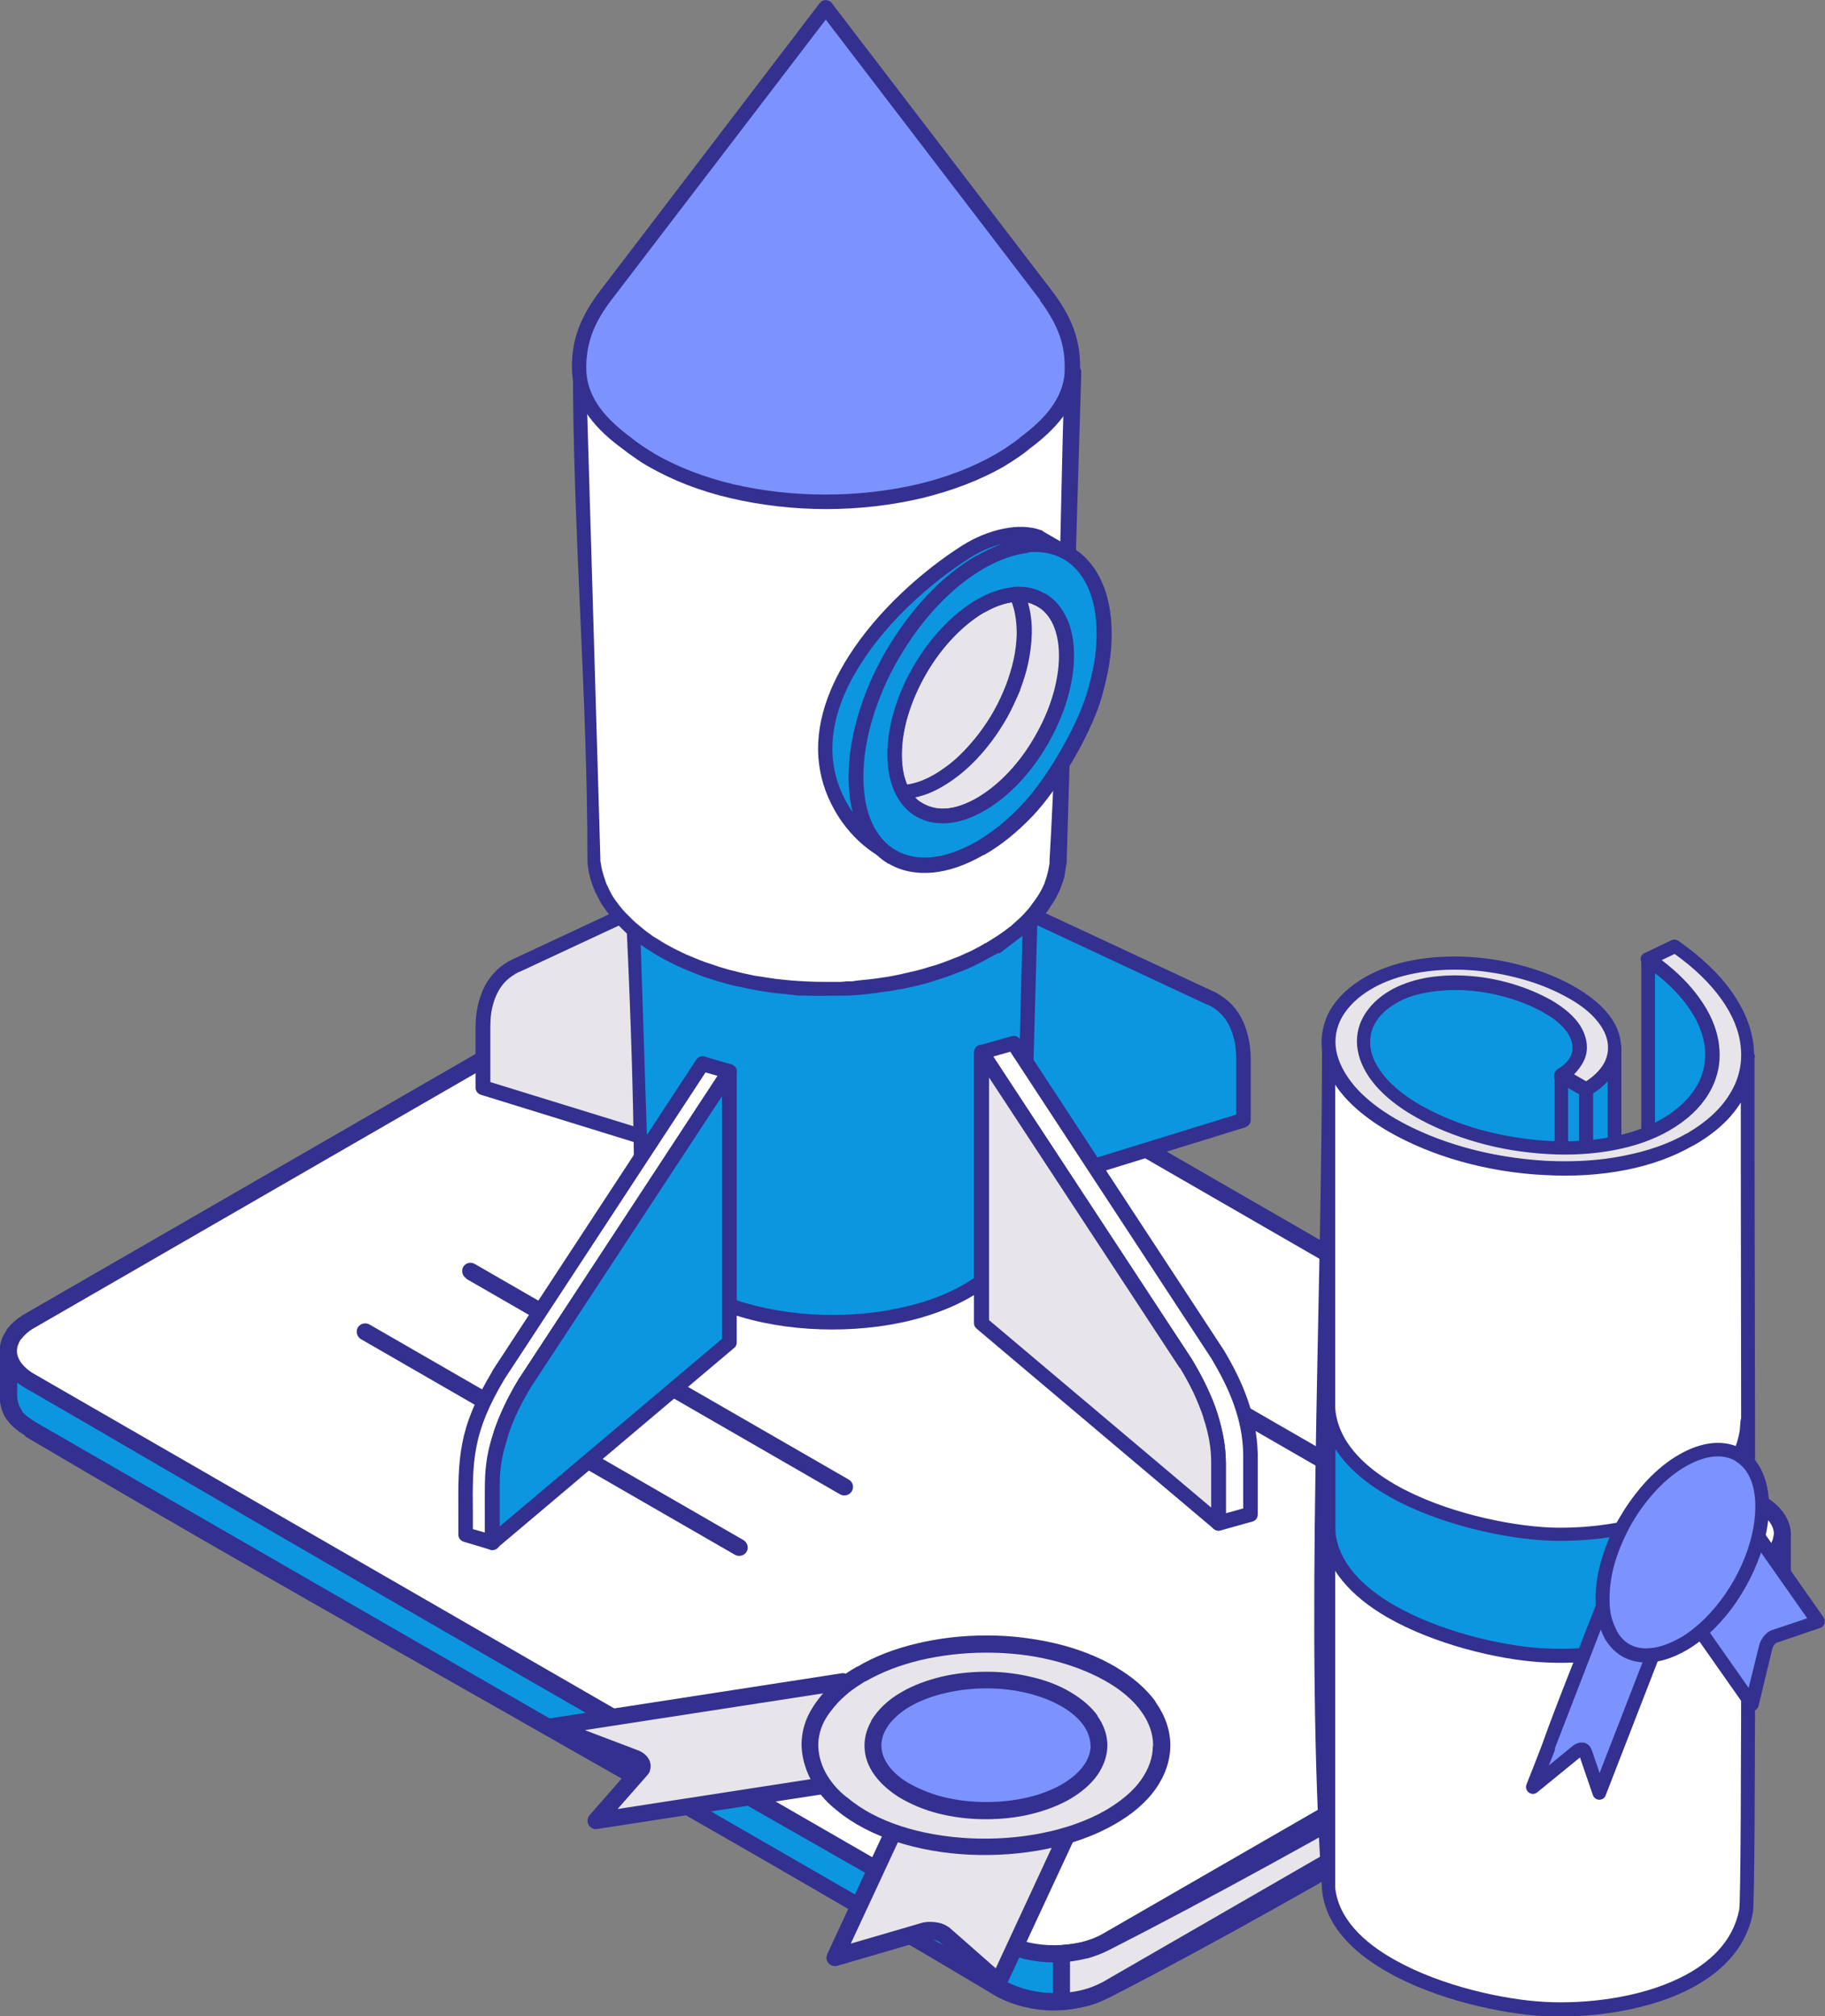 <svg xmlns="http://www.w3.org/2000/svg" width="134" height="148" viewBox="0 0 134 148" fill="none"><rect x="0" y="0" width="134" height="148" fill="#808080" stroke="none"/><g clip-path="url(#clip0_697_5948)"><path fill-rule="evenodd" clip-rule="evenodd" d="M2.212 104.891C1.304 104.319 0.711 103.787 0.612 102.663V99.152C0.711 100.257 1.304 100.809 2.212 101.381L73.567 142.517C75.937 143.74 78.919 143.759 81.269 142.517L129.28 114.83C130.169 114.258 130.781 113.726 130.86 112.602V116.112C130.761 117.216 130.169 117.768 129.28 118.34L81.269 146.027C78.899 147.27 75.937 147.27 73.567 146.027L2.212 104.891Z" fill="#0C96E0"></path><path fill-rule="evenodd" clip-rule="evenodd" d="M1.876 105.404C1.363 105.088 0.948 104.773 0.612 104.358C0.257 103.925 0.039 103.392 -0.02 102.702V99.152C-0.02 98.817 0.257 98.541 0.592 98.541C0.908 98.541 1.185 98.797 1.205 99.113C1.244 99.527 1.363 99.843 1.56 100.099C1.777 100.375 2.113 100.612 2.508 100.868L73.823 141.985C74.91 142.556 76.154 142.833 77.378 142.833C78.603 142.833 79.847 142.556 80.913 141.985L128.924 114.297C129.3 114.061 129.616 113.804 129.833 113.548H129.853C130.03 113.272 130.149 112.976 130.188 112.582C130.208 112.247 130.524 111.99 130.86 112.01C131.176 112.03 131.433 112.306 131.433 112.621V116.21C131.373 116.881 131.156 117.394 130.801 117.827C130.485 118.241 130.05 118.557 129.556 118.873C114.646 127.806 96.733 138.77 81.466 146.599C80.203 147.25 78.781 147.585 77.359 147.585C75.937 147.585 74.495 147.25 73.211 146.579C49.69 132.519 25.418 119.366 1.817 105.423L1.876 105.404ZM1.6 103.589C1.817 103.865 2.153 104.102 2.548 104.358L73.863 145.455C74.949 146.027 76.193 146.303 77.438 146.303C78.682 146.303 79.886 146.027 80.973 145.455L128.984 117.768C129.359 117.512 129.695 117.275 129.912 117.019C130.109 116.782 130.228 116.486 130.267 116.072V114.889C130.09 115.027 129.892 115.165 129.675 115.303C116.62 123.783 95.469 135.95 81.585 143.03C80.301 143.7 78.879 144.035 77.438 144.035C75.996 144.035 74.574 143.7 73.29 143.03C49.472 129.521 25.516 115.717 1.896 101.874C1.659 101.736 1.461 101.578 1.264 101.42V102.564C1.303 102.978 1.422 103.294 1.619 103.55L1.6 103.589Z" fill="#34308F"></path><path fill-rule="evenodd" clip-rule="evenodd" d="M73.725 142.597C74.772 143.149 76.095 143.425 77.418 143.425C78.82 143.425 80.203 143.109 81.269 142.498L129.28 114.811C130.346 114.2 130.88 113.391 130.88 112.583C130.88 111.774 130.346 110.965 129.3 110.354L57.945 69.218C56.879 68.606 55.476 68.291 54.094 68.291C52.711 68.291 51.309 68.587 50.243 69.218L2.212 96.925C1.146 97.536 0.612 98.345 0.612 99.153C0.612 99.962 1.146 100.77 2.212 101.381L73.725 142.597Z" fill="white"></path><path fill-rule="evenodd" clip-rule="evenodd" d="M74.021 142.044C74.475 142.281 75.008 142.478 75.561 142.596C76.154 142.734 76.786 142.794 77.418 142.794C78.089 142.794 78.741 142.715 79.353 142.577C79.926 142.439 80.479 142.241 80.953 141.965L129.003 114.278C129.418 114.022 129.754 113.746 129.951 113.45C130.149 113.174 130.248 112.878 130.248 112.602C130.248 112.326 130.149 112.03 129.951 111.754C129.734 111.458 129.418 111.162 128.964 110.906L57.589 69.75C57.135 69.494 56.602 69.296 56.029 69.158C55.417 69.02 54.785 68.941 54.133 68.941H54.074C53.422 68.941 52.751 69.02 52.139 69.158H52.079C51.507 69.316 50.993 69.513 50.539 69.77L2.488 97.496C2.074 97.733 1.758 98.029 1.54 98.325H1.521C1.343 98.62 1.244 98.896 1.244 99.172C1.244 99.448 1.343 99.744 1.54 100.02C1.758 100.316 2.074 100.612 2.528 100.868L74.021 142.084V142.044ZM75.285 143.819C74.613 143.661 73.981 143.444 73.428 143.148L1.896 101.914C1.284 101.559 0.829 101.164 0.513 100.73C0.158 100.237 -0.02 99.705 -0.02 99.153C-0.02 98.601 0.158 98.108 0.494 97.634V97.595C0.829 97.161 1.264 96.767 1.856 96.431L49.907 68.725C50.46 68.409 51.111 68.153 51.783 67.995H51.842C52.553 67.817 53.324 67.719 54.074 67.719C54.824 67.719 55.595 67.798 56.306 67.975C56.997 68.133 57.629 68.389 58.202 68.705L129.596 109.861C130.188 110.196 130.643 110.61 130.959 111.064C131.314 111.557 131.492 112.089 131.492 112.622C131.492 113.154 131.314 113.687 130.959 114.18C130.643 114.613 130.208 115.008 129.616 115.343L81.565 143.05C80.993 143.385 80.321 143.622 79.63 143.799C78.919 143.977 78.148 144.056 77.398 144.056C76.667 144.056 75.956 143.977 75.265 143.819H75.285Z" fill="#34308F"></path><path fill-rule="evenodd" clip-rule="evenodd" d="M66.417 132.677L61.322 143.642L67.76 141.768C68.333 141.591 69.044 141.709 69.36 142.024L73.29 145.495L74.554 142.794C74.554 142.794 74.574 142.715 74.594 142.695L78.958 133.328C74.989 134.353 70.209 134.176 66.398 132.697L66.417 132.677ZM40.546 126.761C47.656 125.657 54.785 124.572 61.895 123.468C59.92 125.795 60.69 128.772 62.981 130.705L43.745 133.683L47.004 129.975C47.3 129.64 47.083 129.246 46.55 129.049L40.546 126.781V126.761Z" fill="#E7E5EA"></path><path fill-rule="evenodd" clip-rule="evenodd" d="M66.753 133.466L62.468 142.675L67.602 141.177C67.978 141.058 68.392 141.058 68.768 141.117C69.182 141.177 69.558 141.354 69.814 141.591L73.112 144.49L77.892 134.196C76.174 134.531 74.337 134.649 72.52 134.551C70.525 134.452 68.55 134.097 66.753 133.466ZM60.769 143.385L65.864 132.421C66.003 132.125 66.338 131.967 66.654 132.105C68.471 132.815 70.506 133.21 72.579 133.328C74.712 133.427 76.865 133.229 78.8 132.736C78.939 132.697 79.097 132.697 79.235 132.776C79.551 132.914 79.689 133.288 79.531 133.604L73.863 145.791C73.863 145.791 73.804 145.89 73.764 145.949C73.547 146.205 73.152 146.225 72.895 146.008L68.945 142.537C68.945 142.537 68.728 142.419 68.55 142.379C68.353 142.34 68.136 142.36 67.938 142.419L61.52 144.292C61.381 144.351 61.204 144.332 61.046 144.273C60.73 144.135 60.591 143.76 60.749 143.444L60.769 143.385ZM42.975 127.017L46.767 128.457C47.004 128.536 47.201 128.654 47.359 128.792C47.537 128.95 47.655 129.127 47.715 129.305C47.794 129.522 47.794 129.759 47.715 129.995V130.035C47.655 130.153 47.577 130.271 47.478 130.37L45.345 132.795L61.678 130.271C60.927 129.384 60.414 128.378 60.236 127.333C60.058 126.308 60.157 125.262 60.631 124.276L42.975 126.998V127.017ZM46.332 129.601L40.328 127.333C40.131 127.254 39.973 127.077 39.933 126.84C39.874 126.505 40.111 126.189 40.447 126.13L61.757 122.837C61.934 122.797 62.132 122.837 62.29 122.975C62.547 123.192 62.586 123.586 62.369 123.842C61.52 124.868 61.263 126.012 61.46 127.096C61.658 128.22 62.349 129.305 63.376 130.192L63.416 130.232C63.514 130.33 63.593 130.449 63.613 130.587C63.672 130.922 63.435 131.238 63.099 131.297L43.883 134.255C43.706 134.294 43.508 134.255 43.35 134.117C43.093 133.9 43.074 133.505 43.291 133.249L46.451 129.64L46.332 129.601Z" fill="#34308F"></path><path fill-rule="evenodd" clip-rule="evenodd" d="M85.298 128.121C85.298 126.228 84.034 124.315 81.506 122.856C78.998 121.416 75.739 120.687 72.481 120.667H72.382C69.084 120.667 65.766 121.397 63.258 122.856C62.783 123.132 62.349 123.428 61.974 123.724C61.678 123.96 61.381 124.217 61.124 124.473C60.098 125.577 59.505 126.642 59.466 128.003C59.466 129.541 60.236 131.158 61.816 132.401C66.358 136.226 75.937 136.601 81.506 133.387C84.014 131.927 85.278 130.034 85.278 128.121H85.298Z" fill="#E7E5EA"></path><path fill-rule="evenodd" clip-rule="evenodd" d="M84.666 128.121C84.666 127.273 84.37 126.425 83.797 125.636C83.224 124.828 82.335 124.059 81.19 123.408C80.005 122.738 78.662 122.225 77.22 121.87C75.7 121.495 74.1 121.318 72.48 121.318H72.362C70.723 121.318 69.084 121.515 67.563 121.87C66.101 122.225 64.739 122.738 63.554 123.428H63.514C63.297 123.566 63.099 123.704 62.902 123.822C62.704 123.96 62.527 124.098 62.329 124.236L62.29 124.276C62.171 124.374 62.053 124.473 61.934 124.591C61.796 124.71 61.677 124.828 61.579 124.927C61.105 125.439 60.73 125.932 60.473 126.445C60.236 126.938 60.097 127.47 60.078 128.042C60.078 128.733 60.255 129.442 60.611 130.113C60.967 130.764 61.48 131.395 62.191 131.947H62.211C64.344 133.781 67.701 134.767 71.197 134.944C74.771 135.122 78.484 134.432 81.17 132.894C82.316 132.223 83.204 131.474 83.777 130.665C84.35 129.857 84.646 129.009 84.646 128.18L84.666 128.121ZM84.824 124.907C85.555 125.932 85.93 127.017 85.93 128.121C85.93 129.226 85.555 130.33 84.844 131.336C84.172 132.282 83.165 133.17 81.842 133.919C78.939 135.595 74.969 136.325 71.177 136.147C67.424 135.97 63.81 134.866 61.441 132.894C60.611 132.243 59.979 131.474 59.544 130.665C59.09 129.797 58.853 128.89 58.853 128.003C58.873 127.214 59.051 126.524 59.367 125.873C59.683 125.242 60.117 124.65 60.67 124.039C60.809 123.881 60.947 123.743 61.105 123.625C61.243 123.507 61.381 123.388 61.559 123.25H61.598C61.796 123.073 62.013 122.915 62.25 122.757C62.467 122.619 62.685 122.481 62.922 122.343H62.961C64.245 121.574 65.726 121.022 67.306 120.647C68.945 120.253 70.663 120.056 72.401 120.056H72.52C74.238 120.056 75.936 120.273 77.536 120.647C79.097 121.022 80.558 121.574 81.842 122.323C83.165 123.093 84.152 123.96 84.844 124.907H84.824Z" fill="#34308F"></path><path fill-rule="evenodd" clip-rule="evenodd" d="M34.246 93.848C33.949 93.67 33.851 93.296 34.009 93C34.186 92.704 34.562 92.605 34.858 92.783L62.329 108.618C62.626 108.796 62.724 109.17 62.547 109.466C62.369 109.762 61.994 109.86 61.697 109.703L34.226 93.867L34.246 93.848Z" fill="#34308F"></path><path fill-rule="evenodd" clip-rule="evenodd" d="M26.504 98.305C26.207 98.127 26.109 97.753 26.267 97.457C26.444 97.161 26.82 97.062 27.116 97.22L54.587 113.055C54.884 113.233 54.982 113.608 54.824 113.903C54.647 114.199 54.271 114.298 53.975 114.14L26.504 98.305Z" fill="#34308F"></path><path fill-rule="evenodd" clip-rule="evenodd" d="M80.696 128.122C80.696 126.899 79.886 125.677 78.267 124.73C76.667 123.803 74.554 123.33 72.461 123.33H72.401C70.269 123.33 68.155 123.803 66.536 124.73C65.667 125.243 64.916 125.913 64.522 126.584C63.554 128.26 64.245 130.074 66.259 131.336C67.859 132.303 69.933 132.894 72.401 132.894C74.633 132.894 76.727 132.382 78.267 131.494C79.886 130.567 80.696 129.325 80.696 128.102V128.122Z" fill="#7C92FD"></path><path fill-rule="evenodd" clip-rule="evenodd" d="M80.064 128.122C80.064 127.629 79.886 127.116 79.551 126.643C79.195 126.15 78.662 125.677 77.951 125.263C77.22 124.849 76.371 124.513 75.463 124.296C74.514 124.06 73.488 123.941 72.48 123.941H72.401C71.355 123.941 70.328 124.06 69.36 124.296C68.432 124.513 67.582 124.829 66.832 125.263C66.417 125.499 66.042 125.775 65.746 126.071C65.45 126.347 65.232 126.623 65.074 126.899L65.035 126.959C64.679 127.609 64.62 128.28 64.857 128.911C65.114 129.601 65.706 130.272 66.595 130.824C67.365 131.277 68.254 131.652 69.241 131.908C70.189 132.145 71.256 132.283 72.401 132.283H72.441C73.488 132.283 74.514 132.165 75.443 131.948C76.391 131.731 77.24 131.396 77.971 130.982C78.682 130.567 79.215 130.094 79.57 129.601C79.906 129.128 80.084 128.615 80.084 128.122H80.064ZM80.558 125.933C81.052 126.623 81.308 127.373 81.308 128.122C81.308 128.871 81.052 129.621 80.558 130.331C80.104 130.962 79.432 131.553 78.563 132.066C77.734 132.539 76.766 132.914 75.7 133.17C74.653 133.427 73.527 133.545 72.382 133.545H72.342C71.098 133.545 69.952 133.387 68.925 133.131C67.82 132.855 66.812 132.421 65.943 131.889C64.817 131.159 64.047 130.291 63.692 129.345C63.336 128.359 63.415 127.333 63.968 126.347V126.308C64.205 125.913 64.521 125.519 64.897 125.164C65.272 124.809 65.726 124.474 66.22 124.198C67.069 123.705 68.037 123.35 69.083 123.093C70.15 122.837 71.295 122.719 72.421 122.719H72.5C73.606 122.719 74.732 122.857 75.778 123.113C76.805 123.35 77.773 123.724 78.603 124.217C79.472 124.73 80.143 125.322 80.597 125.953L80.558 125.933Z" fill="#34308F"></path><path fill-rule="evenodd" clip-rule="evenodd" d="M53.501 82.745C53.205 82.568 53.106 82.193 53.264 81.897C53.442 81.601 53.817 81.503 54.113 81.661L107.141 112.227C107.437 112.404 107.536 112.779 107.378 113.075C107.2 113.371 106.825 113.469 106.528 113.311L53.501 82.745Z" fill="#34308F"></path><path fill-rule="evenodd" clip-rule="evenodd" d="M77.951 143.424C79.254 143.326 80.123 143.128 81.289 142.517L129.299 114.83C130.188 114.258 130.8 113.726 130.879 112.602V116.112C130.781 117.216 130.188 117.768 129.299 118.34L81.289 146.027C80.123 146.639 79.254 146.816 77.951 146.934V143.424Z" fill="#E7E5EA"></path><path fill-rule="evenodd" clip-rule="evenodd" d="M77.892 142.793C78.504 142.734 79.017 142.675 79.511 142.556C79.985 142.438 80.439 142.261 80.973 141.985L128.984 114.297C129.359 114.061 129.675 113.804 129.892 113.548H129.912C130.09 113.272 130.208 112.976 130.248 112.582C130.267 112.246 130.583 111.99 130.919 112.01C131.235 112.03 131.492 112.306 131.492 112.621V116.21C131.433 116.881 131.215 117.393 130.86 117.827C130.544 118.241 130.109 118.557 129.616 118.872C114.705 127.806 96.792 138.75 81.526 146.599C80.913 146.915 80.361 147.132 79.808 147.27C79.235 147.408 78.662 147.506 77.991 147.546C77.655 147.565 77.339 147.309 77.319 146.974V143.424C77.319 143.109 77.576 142.833 77.892 142.813V142.793ZM79.808 143.759C79.412 143.858 78.998 143.937 78.563 143.996V146.244C78.899 146.205 79.215 146.145 79.511 146.067C79.985 145.948 80.439 145.771 80.973 145.495L128.984 117.808C129.359 117.551 129.695 117.315 129.912 117.058C130.109 116.822 130.228 116.526 130.267 116.112V114.928C130.09 115.066 129.892 115.205 129.675 115.343C116.62 123.822 95.469 135.99 81.585 143.069C80.953 143.404 80.4 143.602 79.847 143.759H79.808Z" fill="#34308F"></path><path fill-rule="evenodd" clip-rule="evenodd" d="M52.988 85.25L35.47 79.847V75.409C35.47 74.305 35.687 73.359 36.082 72.609C36.497 71.84 37.109 71.268 37.879 70.894L52.968 63.853V85.25H52.988Z" fill="#E7E5EA"></path><path fill-rule="evenodd" clip-rule="evenodd" d="M52.77 85.763L35.292 80.359C35.055 80.28 34.917 80.064 34.917 79.847V75.409C34.917 74.818 34.976 74.285 35.095 73.773C35.213 73.26 35.391 72.787 35.608 72.353C35.845 71.919 36.142 71.544 36.477 71.209C36.833 70.874 37.228 70.618 37.662 70.401H37.682L52.751 63.361C53.027 63.242 53.343 63.361 53.462 63.617C53.481 63.676 53.501 63.715 53.501 63.775C53.501 63.775 53.501 63.834 53.501 63.853V85.23C53.501 85.526 53.264 85.782 52.948 85.782C52.869 85.782 52.81 85.782 52.751 85.743L52.77 85.763ZM36.003 79.432L52.435 84.501V64.682L38.136 71.347H38.097C37.761 71.525 37.465 71.722 37.208 71.959C36.951 72.195 36.734 72.491 36.556 72.826C36.379 73.161 36.24 73.536 36.142 73.97C36.043 74.384 36.003 74.857 36.003 75.39V79.432Z" fill="#34308F"></path><path fill-rule="evenodd" clip-rule="evenodd" d="M73.784 87.637L91.302 82.233V77.796C91.302 76.692 91.084 75.745 90.689 74.996C90.275 74.247 89.682 73.655 88.892 73.28L73.804 66.24V87.637H73.784Z" fill="#0C96E0"></path><path fill-rule="evenodd" clip-rule="evenodd" d="M74.337 86.887L90.769 81.819V77.777C90.769 77.264 90.729 76.791 90.63 76.357C90.531 75.943 90.393 75.548 90.216 75.213C90.038 74.878 89.82 74.582 89.564 74.345C89.307 74.109 89.011 73.892 88.675 73.754H88.636L74.337 67.069V86.887ZM91.46 82.746L73.981 88.149C73.981 88.149 73.843 88.189 73.784 88.189C73.488 88.189 73.251 87.952 73.251 87.637V66.26C73.251 66.26 73.251 66.221 73.251 66.201C73.251 66.201 73.27 66.063 73.29 66.004C73.409 65.728 73.745 65.609 74.001 65.747L89.07 72.768H89.09C89.524 72.985 89.919 73.261 90.275 73.576C90.63 73.912 90.907 74.286 91.144 74.72C91.361 75.134 91.539 75.607 91.657 76.14C91.776 76.653 91.835 77.205 91.835 77.777V82.214C91.835 82.45 91.677 82.667 91.46 82.726V82.746Z" fill="#34308F"></path><path fill-rule="evenodd" clip-rule="evenodd" d="M75.127 88.839L75.779 62.079V62.276L75.739 62.474L75.7 62.671L75.66 62.868L75.621 63.065L75.561 63.262L75.502 63.459L75.423 63.657L75.344 63.854L75.246 64.051L75.147 64.248L75.048 64.445L74.93 64.643L74.811 64.84L74.673 65.037L74.534 65.234L74.396 65.431L74.238 65.629L74.08 65.806L73.903 65.984L73.725 66.161L73.527 66.339L73.33 66.516L73.112 66.694L72.895 66.871L72.678 67.049L72.441 67.226L72.204 67.384L71.947 67.542L71.691 67.699L71.434 67.857L71.157 68.015L70.881 68.173L70.604 68.311L70.328 68.449L70.032 68.587L69.735 68.725L69.439 68.843L69.123 68.961L68.807 69.08L68.491 69.198L68.175 69.297L67.859 69.395L67.523 69.494L67.188 69.593L66.852 69.671L66.516 69.75L66.18 69.829L65.845 69.908L65.509 69.967L65.173 70.026L64.838 70.085L64.482 70.125L64.126 70.164L63.771 70.204L63.416 70.243H63.06L62.705 70.302H62.349L61.994 70.342H61.638L61.283 70.362H60.927H60.572H60.216L59.861 70.342H59.505L59.15 70.302H58.794L58.439 70.243L58.083 70.204L57.728 70.164L57.372 70.125L57.036 70.066L56.701 70.007L56.365 69.948L56.029 69.888L55.694 69.829L55.358 69.75L55.022 69.671L54.686 69.593L54.351 69.494L54.035 69.395L53.719 69.297L53.403 69.198L53.087 69.08L52.771 68.961L52.474 68.843L52.178 68.725L51.882 68.587L51.586 68.449L51.289 68.311L51.013 68.173L50.736 68.015L50.46 67.857L50.183 67.699L49.927 67.542L49.67 67.384L49.433 67.226L49.196 67.049L48.979 66.871L48.761 66.694L48.564 66.516L48.367 66.339L48.189 66.161L48.011 65.984L47.833 65.806L47.675 65.609L47.517 65.431L47.359 65.234L47.221 65.037L47.102 64.84L46.984 64.643L46.865 64.445L46.767 64.248L46.668 64.051L46.569 63.854L46.49 63.657L46.411 63.459L46.352 63.262L46.293 63.065L46.253 62.868L46.214 62.671V62.474L46.154 62.276V62.079L47.004 88.839C47.596 99.784 74.396 99.784 74.989 88.839H75.127Z" fill="#0C96E0"></path><path fill-rule="evenodd" clip-rule="evenodd" d="M74.574 88.799L75.088 67.936L75.305 67.719L75.522 67.502L75.719 67.285L75.917 67.068L76.095 66.851L76.194 66.713C75.996 74.088 75.759 81.483 75.641 88.859C75.423 92.803 72.105 95.406 67.76 96.688C65.707 97.299 63.396 97.595 61.105 97.595C58.814 97.595 56.503 97.299 54.449 96.688C50.105 95.425 46.787 92.822 46.569 88.878C46.569 82.213 46.332 74.818 45.997 67.837L46.115 67.955L46.352 68.153L46.589 68.35L46.846 68.547L47.024 68.685L47.675 88.819C47.853 92.231 50.855 94.518 54.765 95.662C56.74 96.234 58.932 96.53 61.125 96.53C63.317 96.53 65.509 96.234 67.484 95.662C71.394 94.518 74.396 92.231 74.574 88.819V88.799Z" fill="#34308F"></path><path fill-rule="evenodd" clip-rule="evenodd" d="M53.541 78.664L51.566 78.072L36.596 100.908C33.831 105.483 34.167 107.554 34.167 112.642L36.142 113.233C36.142 108.126 35.806 106.095 38.571 101.5L53.541 78.664Z" fill="white"></path><path fill-rule="evenodd" clip-rule="evenodd" d="M52.692 78.979L51.803 78.723L37.05 101.224C34.68 105.187 34.68 107.219 34.72 111.163C34.72 111.518 34.72 111.873 34.72 112.247L35.608 112.504V111.735C35.569 107.574 35.569 105.464 38.117 101.204V101.184L52.692 78.96V78.979ZM51.724 77.559L53.679 78.131C53.679 78.131 53.798 78.171 53.857 78.21C54.114 78.368 54.173 78.703 54.015 78.96L39.045 101.796C36.655 105.779 36.675 107.79 36.694 111.754C36.694 112.208 36.694 112.701 36.694 113.214C36.694 113.273 36.694 113.332 36.694 113.391C36.616 113.687 36.3 113.845 36.023 113.766L34.048 113.174C33.831 113.115 33.653 112.898 33.653 112.661C33.653 112.129 33.653 111.636 33.653 111.163C33.633 107.021 33.614 104.892 36.142 100.672C36.142 100.672 36.142 100.632 36.161 100.612L51.131 77.776C51.27 77.579 51.507 77.481 51.744 77.559H51.724Z" fill="#34308F"></path><path fill-rule="evenodd" clip-rule="evenodd" d="M53.541 78.664L38.571 101.5C37.781 102.782 37.169 104.064 36.754 105.286C36.359 106.509 36.142 107.692 36.142 108.797V113.234L53.541 98.542V78.664Z" fill="#0C96E0"></path><path fill-rule="evenodd" clip-rule="evenodd" d="M53.008 80.478L39.005 101.795C38.63 102.406 38.314 102.998 38.018 103.609C37.722 104.221 37.485 104.832 37.287 105.443C37.287 105.443 37.287 105.463 37.287 105.483C37.109 106.055 36.951 106.607 36.853 107.159C36.754 107.711 36.695 108.263 36.695 108.776V112.05L53.008 98.285V80.478ZM38.117 101.203L53.087 78.407C53.185 78.249 53.363 78.131 53.561 78.131C53.857 78.131 54.094 78.368 54.094 78.663V98.541C54.094 98.699 54.035 98.857 53.896 98.955L36.517 113.627C36.517 113.627 36.28 113.785 36.142 113.785C35.845 113.785 35.608 113.548 35.608 113.233V108.796C35.608 108.224 35.668 107.613 35.766 107.001C35.865 106.41 36.023 105.798 36.24 105.167C36.24 105.167 36.24 105.148 36.24 105.128C36.458 104.497 36.714 103.846 37.03 103.175C37.327 102.544 37.682 101.894 38.077 101.243C38.077 101.243 38.077 101.203 38.097 101.203H38.117Z" fill="#34308F"></path><path fill-rule="evenodd" clip-rule="evenodd" d="M91.815 106.745V111.182L89.485 111.833V107.396C89.425 104.674 88.438 102.406 87.055 100.099L72.085 77.263L74.416 76.612L89.386 99.448C90.768 101.736 91.756 104.043 91.815 106.745Z" fill="white"></path><path fill-rule="evenodd" clip-rule="evenodd" d="M92.349 106.745V111.182C92.349 111.438 92.191 111.635 91.954 111.695L89.623 112.345C89.327 112.424 89.031 112.247 88.952 111.971C88.952 111.911 88.932 111.852 88.952 111.793V107.396C88.912 106.094 88.675 104.911 88.26 103.747C87.846 102.604 87.293 101.479 86.621 100.375L71.651 77.539C71.493 77.283 71.552 76.948 71.809 76.79C71.868 76.75 71.928 76.731 71.987 76.711L74.297 76.06C74.534 76.001 74.772 76.1 74.89 76.277L89.86 99.113C90.571 100.296 91.164 101.479 91.598 102.722C92.033 103.964 92.309 105.285 92.349 106.705V106.745ZM91.282 110.768V106.745C91.262 105.463 91.006 104.26 90.591 103.097C90.176 101.933 89.603 100.829 88.932 99.705L74.179 77.204L72.935 77.559L87.51 99.764C88.221 100.967 88.833 102.15 89.268 103.373C89.702 104.615 89.979 105.917 90.018 107.356V111.083L91.282 110.728V110.768Z" fill="#34308F"></path><path fill-rule="evenodd" clip-rule="evenodd" d="M72.086 77.264L87.056 100.08C87.846 101.362 88.458 102.644 88.853 103.866C89.268 105.089 89.465 106.272 89.465 107.377V111.814L72.066 97.122V77.244L72.086 77.264Z" fill="#E7E5EA"></path><path fill-rule="evenodd" clip-rule="evenodd" d="M72.54 76.987L87.51 99.784C87.51 99.784 87.51 99.823 87.53 99.823C87.925 100.474 88.28 101.105 88.576 101.756C88.892 102.407 89.149 103.057 89.366 103.708V103.748C89.564 104.379 89.722 104.99 89.84 105.581C89.959 106.193 89.998 106.804 89.998 107.376V111.813C89.998 112.109 89.761 112.365 89.465 112.365C89.327 112.365 89.189 112.306 89.09 112.207L71.71 97.536C71.572 97.417 71.513 97.279 71.513 97.121V77.244C71.513 76.948 71.75 76.691 72.066 76.691C72.263 76.691 72.441 76.79 72.54 76.968V76.987ZM86.602 100.395L72.619 79.097V96.905L88.932 110.669V107.396C88.932 106.883 88.892 106.331 88.794 105.779C88.695 105.227 88.557 104.655 88.359 104.083C88.359 104.083 88.359 104.063 88.359 104.043C88.162 103.452 87.905 102.84 87.629 102.229C87.332 101.618 86.996 101.006 86.641 100.415L86.602 100.395Z" fill="#34308F"></path><path fill-rule="evenodd" clip-rule="evenodd" d="M72.678 69.691L72.994 69.513L73.29 69.316L73.587 69.139L73.863 68.942L74.12 68.744L74.377 68.547L74.633 68.35L74.87 68.153L75.107 67.936L75.325 67.739L75.522 67.522L75.719 67.305L75.917 67.088L76.095 66.871L76.272 66.654L76.43 66.437L76.588 66.22L76.727 65.984L76.865 65.766L76.984 65.53L77.082 65.293L77.201 65.076L77.28 64.84L77.379 64.603L77.438 64.366L77.497 64.15L77.556 63.913L77.596 63.676L77.635 63.44L77.655 63.203L77.675 62.966L78.741 27.293L42.501 26.938L43.567 62.966L43.587 63.203L43.607 63.44L43.627 63.676L43.686 63.913L43.725 64.15L43.804 64.366L43.864 64.603L43.943 64.84L44.041 65.076L44.14 65.293L44.259 65.53L44.377 65.766L44.515 65.984L44.654 66.22L44.812 66.437L44.97 66.654L45.147 66.871L45.325 67.088L45.503 67.305L45.7 67.522L45.918 67.719L46.135 67.936L46.372 68.153L46.609 68.35L46.866 68.547L47.122 68.744L47.379 68.942L47.656 69.139L47.952 69.316L48.248 69.513L48.564 69.691L48.88 69.868L49.196 70.026L49.512 70.204L49.848 70.361L50.184 70.519L50.539 70.657L50.875 70.815L51.23 70.953L51.586 71.071L51.941 71.209L52.316 71.328L52.692 71.446L53.067 71.545L53.442 71.663L53.817 71.742L54.193 71.84L54.588 71.939L54.983 72.018L55.358 72.097L55.753 72.156L56.148 72.215L56.563 72.294L56.958 72.333L57.353 72.392L57.767 72.432L58.162 72.471L58.577 72.491L58.992 72.511L59.387 72.531L59.801 72.55L60.216 72.57H60.631H61.026L61.441 72.55L61.855 72.531L62.25 72.511L62.665 72.491L63.06 72.471L63.475 72.432L63.89 72.392L64.285 72.333L64.68 72.294L65.075 72.215L65.47 72.156L65.865 72.097L66.26 72.018L66.655 71.939L67.03 71.84L67.425 71.742L67.8 71.663L68.175 71.545L68.55 71.446L68.926 71.328L69.281 71.209L69.656 71.071L70.012 70.953L70.367 70.815L70.703 70.657L71.059 70.519L71.394 70.361L71.73 70.204L72.046 70.026L72.362 69.868L72.678 69.691Z" fill="white"></path><path fill-rule="evenodd" clip-rule="evenodd" d="M72.402 69.218L72.718 69.021L72.974 68.863L73.251 68.685C73.428 68.567 73.606 68.449 73.764 68.33L74.021 68.133L74.258 67.956L74.495 67.739L74.692 67.561L74.91 67.364L75.107 67.167C75.226 67.029 75.364 66.891 75.483 66.753L75.641 66.556L75.799 66.339L75.976 66.102L76.095 65.924L76.233 65.727C76.312 65.589 76.391 65.451 76.47 65.313L76.588 65.077L76.687 64.86L76.746 64.662L76.825 64.445L76.885 64.229L76.944 63.992L76.983 63.815C77.003 63.657 77.043 63.519 77.062 63.381V63.183C77.734 51.588 77.793 39.499 78.149 27.845L43.034 27.51L44.081 62.967V63.203L44.12 63.4L44.16 63.637L44.199 63.834L44.259 64.051L44.318 64.268L44.397 64.505L44.456 64.682L44.535 64.899L44.654 65.136L44.733 65.313L44.851 65.55L44.95 65.727L45.088 65.944L45.226 66.141L45.404 66.378L45.542 66.556L45.72 66.772L45.898 66.97L46.095 67.167L46.293 67.364L46.51 67.581C46.648 67.719 46.806 67.837 46.944 67.956L47.181 68.153L47.419 68.35C47.596 68.488 47.794 68.606 47.971 68.745L48.228 68.902C48.426 69.021 48.603 69.139 48.801 69.257C48.998 69.376 49.216 69.474 49.413 69.593L49.729 69.75C49.946 69.849 50.164 69.967 50.381 70.066C50.717 70.204 51.052 70.342 51.388 70.48L51.744 70.618L52.099 70.736C52.336 70.815 52.573 70.894 52.81 70.973L53.205 71.091L53.541 71.19C53.798 71.249 54.074 71.328 54.331 71.387L54.667 71.466L55.042 71.545L55.417 71.624L55.812 71.683H55.832L56.187 71.742L56.582 71.801H56.602L56.958 71.86C57.352 71.9 57.748 71.939 58.142 71.979C58.952 72.038 59.742 72.077 60.552 72.077H60.947H61.342H61.757L62.152 72.038H62.547L62.961 71.979H62.981L63.337 71.939L63.732 71.9C63.988 71.88 64.245 71.841 64.522 71.801L64.916 71.742H64.936L65.292 71.683L65.707 71.604C65.944 71.564 66.2 71.505 66.437 71.446C66.694 71.387 66.951 71.328 67.207 71.269L67.602 71.17L67.938 71.072C68.175 70.993 68.432 70.914 68.669 70.855C69.024 70.736 69.38 70.618 69.716 70.48C69.953 70.381 70.19 70.283 70.427 70.204L70.723 70.066L71.078 69.908L71.375 69.77C71.592 69.652 71.789 69.553 72.007 69.435L72.303 69.257L72.402 69.218ZM73.27 69.967L72.954 70.145C72.737 70.263 72.5 70.381 72.283 70.5L71.947 70.677L71.651 70.835C71.651 70.835 71.631 70.835 71.612 70.855L71.276 71.012L70.96 71.15C70.96 71.15 70.94 71.15 70.92 71.17C70.565 71.308 70.209 71.446 69.834 71.584L69.459 71.722L69.103 71.841C68.847 71.919 68.59 71.998 68.353 72.077C68.215 72.117 68.096 72.156 67.958 72.195L67.583 72.294C67.445 72.334 67.326 72.353 67.188 72.393C66.931 72.452 66.654 72.511 66.398 72.57L66.042 72.629H66.003L65.608 72.708L65.233 72.767H65.193L64.798 72.827C64.66 72.827 64.522 72.866 64.383 72.886L63.574 72.984L63.198 73.024H63.159C62.882 73.043 62.606 73.063 62.329 73.083C61.184 73.083 60.137 73.122 58.992 73.083H58.577L58.162 73.024C58.024 73.024 57.886 73.004 57.748 72.984L57.333 72.945L56.938 72.906L56.562 72.846H56.523L56.128 72.787L55.773 72.728H55.733L55.338 72.649C55.062 72.61 54.805 72.55 54.548 72.491L54.193 72.412C54.193 72.412 54.153 72.412 54.133 72.412C53.877 72.353 53.62 72.294 53.363 72.215L53.008 72.117H52.968L52.593 71.998C52.455 71.959 52.336 71.919 52.218 71.88C51.961 71.801 51.724 71.722 51.467 71.624L51.112 71.486C50.875 71.387 50.618 71.288 50.381 71.19L50.025 71.032L49.67 70.874C49.453 70.756 49.216 70.657 48.998 70.539C48.88 70.48 48.781 70.421 48.663 70.362C48.446 70.243 48.228 70.105 48.011 69.987C47.833 69.869 47.636 69.75 47.458 69.632L47.419 69.612C47.241 69.474 47.043 69.356 46.865 69.218L46.589 69.001L46.332 68.784C46.332 68.784 46.154 68.626 46.075 68.567L45.858 68.37C45.858 68.37 45.839 68.35 45.819 68.33C45.602 68.114 45.384 67.897 45.167 67.68L44.97 67.443C44.851 67.305 44.733 67.167 44.634 67.009C44.634 67.009 44.614 66.97 44.594 66.97C44.476 66.812 44.377 66.654 44.259 66.496L44.12 66.279L44.002 66.063C44.002 66.063 44.002 66.023 43.982 66.023L43.864 65.787L43.765 65.589C43.765 65.589 43.745 65.55 43.725 65.53L43.627 65.293L43.528 65.037L43.449 64.82C43.449 64.82 43.449 64.781 43.429 64.761L43.35 64.505C43.311 64.347 43.271 64.189 43.232 64.031L43.192 63.795C43.192 63.795 43.192 63.775 43.192 63.755L43.153 63.519C43.153 63.519 43.133 63.322 43.133 63.243V63.006C43.133 51.075 42.066 38.868 42.066 26.938C42.066 26.642 42.303 26.405 42.619 26.405L78.86 26.76C79.156 26.76 79.393 27.017 79.393 27.312L78.326 63.006V63.243L78.287 63.499L78.247 63.736C78.247 63.736 78.247 63.755 78.247 63.775L78.208 64.012L78.168 64.229C78.168 64.229 78.168 64.268 78.168 64.288C78.109 64.544 78.03 64.781 77.931 65.017L77.852 65.234C77.852 65.234 77.852 65.274 77.833 65.293L77.714 65.55L77.596 65.787L77.477 66.003C77.477 66.003 77.477 66.023 77.457 66.043L77.319 66.26C77.22 66.418 77.122 66.556 77.023 66.713C77.023 66.713 77.023 66.753 77.003 66.753C76.766 67.088 76.529 67.364 76.253 67.68C76.115 67.818 75.976 67.956 75.838 68.114L73.389 69.987L73.27 69.967ZM73.31 69.947C73.31 69.947 73.27 69.947 73.27 69.967H73.31V69.947Z" fill="#34308F"></path><path fill-rule="evenodd" clip-rule="evenodd" d="M60.631 33.997C64.739 33.997 68.847 33.09 71.987 31.276C75.127 29.461 76.687 27.095 76.687 24.728C76.687 22.362 75.127 19.996 71.987 18.181C68.847 16.367 64.739 15.46 60.631 15.46C56.523 15.46 52.415 16.367 49.275 18.181C46.135 19.996 44.575 22.362 44.575 24.728C44.575 27.095 46.135 29.461 49.275 31.276C52.415 33.09 56.523 33.977 60.631 33.977V33.997Z" fill="#E7E5EA"></path><path fill-rule="evenodd" clip-rule="evenodd" d="M60.631 33.445C62.685 33.445 64.739 33.209 66.654 32.755C68.491 32.321 70.209 31.67 71.71 30.803C73.172 29.955 74.278 28.988 75.028 27.963C75.779 26.918 76.154 25.833 76.154 24.729C76.154 23.625 75.779 22.54 75.028 21.495C74.297 20.469 73.191 19.503 71.71 18.655C70.209 17.787 68.491 17.137 66.654 16.703C64.739 16.249 62.685 16.012 60.631 16.012C58.577 16.012 56.523 16.249 54.607 16.703C52.77 17.137 51.052 17.787 49.551 18.655C48.09 19.503 46.984 20.469 46.233 21.495C45.483 22.54 45.108 23.625 45.108 24.729C45.108 25.833 45.483 26.918 46.233 27.963C46.964 28.988 48.07 29.955 49.551 30.803C51.052 31.67 52.77 32.321 54.607 32.755C56.523 33.209 58.577 33.445 60.631 33.445ZM66.911 33.82C64.897 34.293 62.764 34.55 60.631 34.55C58.498 34.55 56.365 34.313 54.35 33.82C52.415 33.366 50.578 32.676 48.998 31.749C47.399 30.822 46.174 29.738 45.345 28.594C44.456 27.371 44.022 26.05 44.022 24.729C44.022 23.408 44.456 22.086 45.345 20.864C46.174 19.72 47.399 18.635 48.998 17.709C50.578 16.801 52.395 16.111 54.35 15.638C56.365 15.165 58.498 14.908 60.631 14.908C62.764 14.908 64.897 15.145 66.911 15.638C68.847 16.111 70.683 16.801 72.263 17.709C73.863 18.635 75.087 19.7 75.917 20.864C76.806 22.086 77.24 23.408 77.24 24.729C77.24 26.05 76.806 27.371 75.917 28.594C75.087 29.738 73.863 30.822 72.263 31.749C70.683 32.656 68.847 33.347 66.911 33.82Z" fill="#34308F"></path><path fill-rule="evenodd" clip-rule="evenodd" d="M60.631 0.532L76.825 21.692C78.149 23.427 78.86 25.143 78.741 27.273C78.623 29.521 77.043 31.197 75.265 32.499C74.712 32.932 74.1 33.347 73.428 33.741C69.893 35.772 65.272 36.798 60.631 36.798C55.99 36.798 51.368 35.772 47.833 33.741C47.162 33.347 46.55 32.932 45.996 32.499C44.219 31.197 42.639 29.521 42.521 27.273C42.402 25.143 43.113 23.427 44.436 21.692L60.631 0.532Z" fill="#7C92FD"></path><path fill-rule="evenodd" clip-rule="evenodd" d="M61.065 0.217L77.26 21.377C77.951 22.284 78.484 23.191 78.84 24.157C79.195 25.143 79.353 26.169 79.294 27.312C79.235 28.555 78.761 29.619 78.07 30.566C77.398 31.473 76.509 32.262 75.581 32.952C75.305 33.189 75.008 33.406 74.712 33.603C74.396 33.82 74.08 34.017 73.725 34.234C71.947 35.26 69.893 36.029 67.721 36.561C65.469 37.093 63.06 37.37 60.67 37.37C58.261 37.37 55.871 37.093 53.6 36.561C51.408 36.048 49.374 35.26 47.596 34.234C47.241 34.037 46.905 33.82 46.609 33.603C46.312 33.406 46.016 33.189 45.72 32.952C44.792 32.282 43.903 31.493 43.231 30.566C42.54 29.619 42.066 28.555 42.007 27.312C41.948 26.169 42.106 25.143 42.461 24.157C42.817 23.191 43.35 22.284 44.041 21.377L60.196 0.217C60.374 -0.02 60.71 -0.059 60.967 0.118C61.006 0.158 61.045 0.177 61.065 0.236V0.217ZM76.391 22.047L60.631 1.439L44.871 22.047C44.239 22.875 43.765 23.684 43.449 24.551C43.153 25.399 43.014 26.287 43.054 27.293C43.113 28.298 43.488 29.166 44.061 29.955C44.654 30.763 45.463 31.473 46.312 32.104C46.569 32.321 46.846 32.518 47.162 32.735C47.458 32.932 47.774 33.13 48.09 33.327C49.769 34.293 51.724 35.043 53.797 35.536C55.97 36.048 58.281 36.305 60.611 36.305C62.922 36.305 65.252 36.048 67.425 35.536C69.498 35.043 71.454 34.293 73.132 33.327C73.448 33.13 73.764 32.952 74.06 32.735C74.357 32.538 74.633 32.341 74.87 32.144C74.87 32.144 74.89 32.124 74.91 32.104C75.759 31.473 76.569 30.763 77.161 29.955C77.734 29.166 78.129 28.298 78.168 27.293C78.208 26.287 78.089 25.399 77.773 24.551C77.457 23.703 76.983 22.895 76.351 22.047H76.391Z" fill="#34308F"></path><path fill-rule="evenodd" clip-rule="evenodd" d="M71.987 44.488C68.491 46.5 65.667 51.39 65.667 55.413C65.667 59.436 68.491 61.073 71.987 59.062C75.483 57.05 78.307 52.159 78.307 48.136C78.307 44.114 75.483 42.477 71.987 44.488Z" fill="#E7E5EA"></path><path fill-rule="evenodd" clip-rule="evenodd" d="M72.224 44.981C70.585 45.947 69.084 47.584 67.978 49.477C66.872 51.371 66.2 53.5 66.2 55.413C66.2 56.478 66.418 57.365 66.793 58.016C67.049 58.45 67.385 58.805 67.78 59.022C68.175 59.259 68.629 59.377 69.163 59.377C69.913 59.377 70.782 59.121 71.71 58.588C73.369 57.622 74.89 55.985 75.976 54.072C77.082 52.179 77.754 50.049 77.754 48.117C77.754 47.052 77.537 46.164 77.161 45.514C76.904 45.06 76.569 44.725 76.194 44.508H76.174C75.779 44.271 75.325 44.173 74.831 44.173C74.08 44.173 73.211 44.429 72.283 44.962H72.263L72.224 44.981ZM67.049 48.925C68.234 46.874 69.874 45.099 71.691 44.035H71.73C72.836 43.384 73.883 43.068 74.831 43.068C75.522 43.068 76.154 43.226 76.707 43.542H76.746C77.299 43.877 77.754 44.331 78.109 44.942V44.981C78.603 45.79 78.86 46.855 78.86 48.117C78.86 50.227 78.129 52.554 76.924 54.605C75.739 56.656 74.08 58.45 72.263 59.515C71.157 60.146 70.111 60.462 69.182 60.462C68.472 60.462 67.82 60.284 67.267 59.969C66.714 59.653 66.24 59.18 65.884 58.549C65.41 57.74 65.154 56.675 65.154 55.413C65.154 53.303 65.884 50.976 67.069 48.925H67.049Z" fill="#34308F"></path><path fill-rule="evenodd" clip-rule="evenodd" d="M76.253 39.44L77.793 40.328C76.648 39.933 75.66 39.953 74.495 40.229C73.211 40.564 72.165 41.117 71.059 41.866C69.913 42.674 68.985 43.542 68.037 44.587C66.931 45.849 66.042 47.131 65.233 48.61C64.304 50.346 63.633 52.041 63.218 53.974C62.823 55.847 62.705 57.642 63.159 59.516C63.475 60.679 63.929 61.586 64.818 62.414C62.724 61.211 61.204 58.924 60.749 56.577C59.525 50.346 65.766 43.779 70.92 40.525C72.441 39.559 74.574 38.849 76.272 39.46L76.253 39.44Z" fill="#0C96E0"></path><path fill-rule="evenodd" clip-rule="evenodd" d="M76.549 38.987L78.05 39.855C78.307 40.013 78.405 40.328 78.247 40.584C78.109 40.821 77.833 40.92 77.596 40.821C77.082 40.644 76.608 40.565 76.134 40.545C75.641 40.545 75.147 40.604 74.594 40.742C74.001 40.9 73.448 41.117 72.935 41.373C72.402 41.63 71.888 41.945 71.355 42.3H71.335C70.802 42.694 70.308 43.089 69.834 43.523C69.36 43.956 68.906 44.43 68.452 44.923C67.918 45.554 67.425 46.165 66.99 46.816C66.536 47.467 66.121 48.137 65.726 48.847C65.292 49.695 64.897 50.523 64.581 51.391C64.245 52.259 63.988 53.126 63.771 54.053C63.593 54.96 63.455 55.848 63.435 56.735C63.416 57.603 63.495 58.471 63.692 59.358C63.85 59.89 64.008 60.383 64.265 60.817C64.502 61.251 64.798 61.645 65.213 62.001C65.43 62.198 65.45 62.553 65.233 62.77C65.055 62.967 64.759 62.986 64.561 62.868C63.475 62.237 62.527 61.33 61.776 60.265C61.026 59.181 60.473 57.938 60.236 56.676C59.663 53.777 60.611 50.839 62.31 48.177C64.423 44.844 67.721 41.906 70.644 40.052C71.513 39.5 72.579 39.026 73.685 38.809C74.633 38.612 75.601 38.612 76.47 38.928C76.51 38.928 76.549 38.967 76.588 38.987H76.549ZM72.461 40.407C72.836 40.229 73.231 40.052 73.646 39.914C72.777 40.111 71.908 40.505 71.177 40.979C68.353 42.773 65.193 45.574 63.179 48.768C61.618 51.214 60.749 53.895 61.263 56.479C61.48 57.603 61.954 58.688 62.626 59.654C62.389 58.668 62.31 57.702 62.329 56.755C62.349 55.808 62.487 54.842 62.685 53.895C62.902 52.89 63.179 51.963 63.534 51.056C63.87 50.168 64.265 49.301 64.739 48.413V48.374C65.173 47.624 65.608 46.914 66.082 46.244C66.556 45.574 67.069 44.923 67.622 44.272C68.096 43.72 68.59 43.227 69.084 42.773C69.577 42.32 70.111 41.906 70.683 41.492C70.683 41.492 70.703 41.472 70.723 41.452C71.296 41.058 71.849 40.722 72.441 40.446L72.461 40.407Z" fill="#34308F"></path><path fill-rule="evenodd" clip-rule="evenodd" d="M73.369 42.28L76.45 44.055C77.28 44.548 77.714 45.238 78.01 46.145C78.248 46.954 78.307 47.684 78.287 48.532C78.228 49.636 78.01 50.622 77.675 51.667C77.24 52.91 76.707 53.994 75.996 55.098C74.93 56.696 73.646 58.096 71.967 59.082C70.585 59.851 68.985 60.344 67.504 59.535L64.423 57.761C65.134 58.155 65.786 58.234 66.576 58.155C67.899 57.977 68.965 57.366 70.012 56.558C70.901 55.848 71.612 55.098 72.303 54.211C73.172 53.047 73.843 51.864 74.377 50.504C74.87 49.202 75.167 47.979 75.206 46.579C75.206 44.943 74.851 43.207 73.35 42.3L73.369 42.28Z" fill="#E7E5EA"></path><path fill-rule="evenodd" clip-rule="evenodd" d="M73.665 41.826L76.727 43.601C77.201 43.897 77.576 44.232 77.872 44.646C78.148 45.041 78.366 45.475 78.524 45.987C78.662 46.421 78.741 46.835 78.781 47.269C78.82 47.683 78.84 48.097 78.82 48.551C78.8 49.142 78.721 49.695 78.603 50.227C78.504 50.76 78.346 51.292 78.168 51.844V51.884C77.951 52.515 77.694 53.106 77.418 53.678C77.122 54.27 76.806 54.842 76.45 55.394C75.897 56.222 75.305 57.011 74.613 57.701C73.922 58.411 73.152 59.022 72.263 59.555C71.513 59.969 70.703 60.324 69.874 60.442C69.004 60.58 68.116 60.482 67.267 60.008C66.24 59.417 65.193 58.825 64.166 58.233C63.909 58.076 63.81 57.76 63.968 57.484C64.126 57.228 64.442 57.149 64.699 57.287C64.995 57.445 65.272 57.543 65.568 57.602C65.864 57.642 66.18 57.642 66.516 57.602C67.109 57.524 67.642 57.346 68.155 57.09C68.689 56.833 69.182 56.498 69.676 56.123C70.111 55.788 70.486 55.433 70.841 55.059C71.197 54.684 71.532 54.289 71.868 53.856C72.303 53.284 72.678 52.712 72.994 52.14C73.33 51.548 73.606 50.937 73.863 50.286C74.1 49.655 74.278 49.064 74.416 48.452C74.554 47.841 74.633 47.21 74.653 46.559C74.653 45.81 74.574 45.041 74.337 44.35C74.1 43.7 73.705 43.148 73.073 42.753C72.816 42.595 72.737 42.26 72.895 42.004C73.053 41.748 73.389 41.669 73.646 41.826H73.665ZM76.174 44.508L75.423 44.074C75.68 44.843 75.779 45.711 75.759 46.52C75.739 47.289 75.64 47.979 75.502 48.65C75.364 49.3 75.166 49.951 74.91 50.621V50.661C74.613 51.351 74.317 52.002 73.962 52.653C73.606 53.284 73.211 53.895 72.757 54.487C72.401 54.96 72.026 55.394 71.651 55.788C71.256 56.202 70.841 56.577 70.387 56.932C69.834 57.366 69.281 57.721 68.689 58.017C68.175 58.273 67.642 58.45 67.069 58.569L67.82 59.003C68.451 59.338 69.103 59.417 69.755 59.318C70.446 59.219 71.118 58.924 71.769 58.569C72.559 58.096 73.251 57.543 73.883 56.912C74.515 56.261 75.087 55.552 75.601 54.782C75.956 54.25 76.253 53.718 76.509 53.185C76.766 52.653 77.003 52.101 77.201 51.509C77.359 50.977 77.497 50.503 77.596 49.99C77.694 49.498 77.754 49.005 77.793 48.472C77.793 48.078 77.793 47.723 77.754 47.348C77.714 46.993 77.655 46.638 77.536 46.263C77.398 45.869 77.24 45.514 77.023 45.238C76.825 44.962 76.549 44.706 76.193 44.489L76.174 44.508Z" fill="#34308F"></path><path fill-rule="evenodd" clip-rule="evenodd" d="M76.45 44.055L73.369 42.28L73.27 42.221L73.152 42.162L73.033 42.102L76.114 43.877L76.233 43.937L76.351 43.996L76.45 44.055Z" fill="white"></path><path fill-rule="evenodd" clip-rule="evenodd" d="M73.646 41.806L76.707 43.581C76.964 43.719 77.062 44.054 76.924 44.311C76.786 44.567 76.45 44.666 76.193 44.528C76.134 44.488 76.055 44.468 75.996 44.429L75.897 44.389C75.897 44.389 75.858 44.389 75.858 44.37L72.816 42.615C72.559 42.477 72.441 42.181 72.559 41.905C72.678 41.629 73.014 41.51 73.27 41.629L73.389 41.688L73.547 41.767L73.665 41.826L73.646 41.806Z" fill="#34308F"></path><path fill-rule="evenodd" clip-rule="evenodd" d="M71.987 41.254C74.515 39.795 76.786 39.677 78.425 40.623C80.084 41.57 81.091 43.621 81.091 46.52C81.091 47.999 80.815 49.576 80.341 51.134C79.511 53.796 77.299 57.563 75.384 59.555C74.337 60.659 73.172 61.586 71.967 62.296C69.459 63.755 67.168 63.893 65.509 62.927C63.87 61.98 62.843 59.929 62.843 57.031C62.843 54.132 63.87 50.917 65.509 48.058C67.168 45.198 69.439 42.714 71.967 41.254H71.987ZM76.45 44.055C75.305 43.404 73.725 43.483 71.987 44.489C70.249 45.494 68.669 47.23 67.523 49.202C66.378 51.174 65.667 53.402 65.667 55.413C65.667 57.425 66.378 58.845 67.523 59.496C68.669 60.146 70.249 60.067 71.987 59.042C75.482 57.031 78.307 52.14 78.307 48.117C78.307 46.105 77.596 44.686 76.45 44.035V44.055Z" fill="#0C96E0"></path><path fill-rule="evenodd" clip-rule="evenodd" d="M71.71 40.8C73.014 40.051 74.258 39.637 75.403 39.519C76.628 39.4 77.754 39.617 78.682 40.169C79.63 40.702 80.38 41.569 80.894 42.694C81.368 43.739 81.624 45.04 81.624 46.539C81.624 47.288 81.565 48.077 81.427 48.866C81.289 49.675 81.091 50.483 80.854 51.311C80.44 52.672 79.65 54.328 78.741 55.886C77.813 57.444 76.766 58.923 75.779 59.949C75.226 60.521 74.653 61.053 74.061 61.526C73.468 62 72.876 62.414 72.243 62.769H72.204C70.901 63.518 69.676 63.932 68.531 64.05C67.306 64.169 66.18 63.952 65.252 63.4H65.213C64.284 62.828 63.554 62 63.04 60.876C62.566 59.83 62.31 58.529 62.31 57.03C62.31 55.531 62.566 53.993 63.021 52.455C63.495 50.858 64.186 49.26 65.055 47.781C65.924 46.283 66.951 44.902 68.096 43.68C69.202 42.516 70.427 41.51 71.71 40.781V40.8ZM75.522 40.584C74.515 40.682 73.428 41.057 72.243 41.727C71.059 42.417 69.913 43.344 68.886 44.429C67.8 45.573 66.832 46.894 66.003 48.314C65.173 49.734 64.522 51.232 64.067 52.751C63.633 54.19 63.396 55.65 63.396 57.01C63.396 58.371 63.613 59.495 64.028 60.402C64.442 61.309 65.035 61.98 65.766 62.414H65.785C66.536 62.848 67.425 63.025 68.412 62.926C69.4 62.828 70.506 62.453 71.651 61.802H71.671C72.243 61.447 72.796 61.073 73.35 60.639C73.903 60.185 74.456 59.692 74.969 59.14C75.897 58.174 76.904 56.774 77.773 55.275C78.642 53.796 79.393 52.218 79.788 50.937C80.025 50.167 80.203 49.398 80.341 48.649C80.459 47.919 80.519 47.19 80.519 46.48C80.519 45.139 80.282 43.995 79.867 43.088C79.452 42.181 78.86 41.491 78.109 41.057C77.359 40.623 76.47 40.446 75.463 40.544L75.522 40.584ZM76.154 44.508C75.68 44.232 75.107 44.133 74.456 44.192C73.784 44.252 73.053 44.508 72.263 44.961H72.243C71.454 45.435 70.683 46.066 69.972 46.815C69.222 47.604 68.55 48.511 67.997 49.477C67.444 50.444 66.99 51.469 66.674 52.514C66.378 53.5 66.22 54.486 66.22 55.413C66.22 56.34 66.378 57.089 66.654 57.701C66.931 58.292 67.326 58.746 67.8 59.022C68.274 59.298 68.866 59.416 69.518 59.357C70.19 59.298 70.92 59.042 71.71 58.588C73.369 57.622 74.89 55.985 75.976 54.072C77.082 52.179 77.754 50.049 77.754 48.136C77.754 47.229 77.596 46.46 77.319 45.849C77.043 45.237 76.648 44.804 76.174 44.528H76.154V44.508ZM74.357 43.108C73.547 43.187 72.638 43.482 71.73 44.015H71.71C70.822 44.547 69.972 45.237 69.202 46.046C68.392 46.894 67.681 47.86 67.069 48.905C66.457 49.951 65.983 51.055 65.647 52.179C65.331 53.264 65.153 54.348 65.153 55.393C65.153 56.438 65.351 57.385 65.687 58.135C66.062 58.943 66.595 59.554 67.286 59.949C67.978 60.343 68.768 60.501 69.656 60.422C70.466 60.343 71.355 60.047 72.283 59.515C74.1 58.47 75.759 56.675 76.944 54.605C78.129 52.554 78.86 50.227 78.86 48.117C78.86 47.052 78.682 46.125 78.326 45.376C77.951 44.567 77.418 43.956 76.727 43.561H76.687C76.016 43.167 75.226 43.009 74.337 43.088L74.357 43.108Z" fill="#34308F"></path><path fill-rule="evenodd" clip-rule="evenodd" d="M115.989 76.909V79.67L116.463 79.946C117.608 79.256 118.497 78.329 118.556 76.929V138.693C118.536 140.073 117.588 141.039 116.463 141.71L114.646 140.665V136.346C110.261 132.737 100.15 132.993 100.11 138.278V76.515C100.11 72.413 105.956 71.723 109.57 72.433C111.664 72.847 115.89 74.267 115.989 76.909ZM125.725 76.949V138.712C125.409 135.873 123.237 133.723 121.005 132.145V70.382C123.237 71.96 125.409 74.089 125.725 76.949Z" fill="#0C96E0"></path><path fill-rule="evenodd" clip-rule="evenodd" d="M116.482 76.909V79.334C116.897 79.058 117.252 78.763 117.509 78.408C117.805 77.993 118.003 77.52 118.042 76.968V76.929C118.042 76.653 118.279 76.436 118.556 76.436C118.832 76.436 119.05 76.672 119.05 76.929V138.751C119.03 139.481 118.793 140.092 118.418 140.625C117.983 141.256 117.371 141.749 116.699 142.143C116.522 142.242 116.324 142.222 116.166 142.143L114.389 141.118C114.231 141.019 114.132 140.861 114.132 140.684V136.602C112.315 135.202 109.55 134.452 106.983 134.452C105.778 134.452 104.593 134.61 103.586 134.926C102.618 135.241 101.808 135.714 101.275 136.365C100.86 136.858 100.623 137.47 100.584 138.199V138.298C100.584 138.574 100.347 138.791 100.07 138.791C99.794 138.791 99.577 138.574 99.577 138.298V76.534C99.577 76.238 99.596 75.962 99.656 75.686C99.952 74.188 101.018 73.162 102.421 72.531C103.744 71.939 105.403 71.683 106.983 71.683C107.931 71.683 108.839 71.782 109.649 71.939C110.933 72.196 113.006 72.827 114.507 73.872C115.613 74.641 116.423 75.647 116.462 76.909H116.482ZM115.475 79.67V76.909C115.435 76.022 114.803 75.272 113.954 74.68C112.592 73.734 110.676 73.142 109.471 72.906C108.721 72.768 107.871 72.669 107.002 72.669C105.561 72.669 104.04 72.886 102.855 73.418C101.729 73.911 100.9 74.7 100.663 75.844C100.623 76.061 100.604 76.278 100.604 76.495V135.576C101.255 134.827 102.184 134.295 103.27 133.94C104.376 133.585 105.659 133.407 106.983 133.407C109.846 133.407 112.927 134.295 114.922 135.912C115.06 136.01 115.139 136.148 115.139 136.326V140.349L116.443 141.098C116.897 140.802 117.312 140.447 117.588 140.033C117.865 139.659 118.023 139.205 118.042 138.692V79.315C117.667 79.729 117.213 80.064 116.719 80.36C116.561 80.439 116.383 80.459 116.206 80.36L115.771 80.103C115.593 80.025 115.475 79.847 115.475 79.65V79.67ZM126.238 76.948V138.712C126.238 138.988 126.021 139.225 125.725 139.225C125.429 139.225 125.231 139.008 125.231 138.751C125.073 137.45 124.5 136.286 123.71 135.281C122.881 134.235 121.815 133.348 120.728 132.579C120.59 132.48 120.511 132.323 120.511 132.165V70.401C120.511 70.125 120.728 69.908 121.005 69.908C121.123 69.908 121.242 69.948 121.321 70.007C122.466 70.815 123.592 71.762 124.481 72.886C125.389 74.049 126.061 75.371 126.219 76.909V76.968L126.238 76.948ZM125.211 135.714V76.968C125.053 75.666 124.481 74.503 123.691 73.497C123.079 72.709 122.308 72.018 121.518 71.387V131.889C122.585 132.658 123.651 133.585 124.481 134.65C124.757 134.985 124.994 135.34 125.211 135.714Z" fill="#34308F"></path><path fill-rule="evenodd" clip-rule="evenodd" d="M116.462 79.946V141.709L114.646 140.664V78.9L116.462 79.946Z" fill="#0C96E0"></path><path fill-rule="evenodd" clip-rule="evenodd" d="M116.976 79.946V141.709C116.976 141.985 116.759 142.222 116.482 142.222C116.364 142.222 116.265 142.182 116.186 142.123L114.409 141.098C114.251 140.999 114.152 140.842 114.152 140.664V78.9C114.152 78.624 114.369 78.388 114.646 78.388C114.764 78.388 114.863 78.427 114.942 78.486L116.719 79.512C116.877 79.61 116.976 79.768 116.976 79.946ZM115.949 140.842V80.241L115.139 79.768V140.368L115.949 140.842Z" fill="#34308F"></path><path fill-rule="evenodd" clip-rule="evenodd" d="M128.312 77.6C128.312 84.028 128.49 138.87 128.213 140.31C127.068 146.167 118.734 147.744 113.441 147.468C108.207 147.192 98.135 144.392 97.582 138.633V138.456V76.692C98.036 82.746 108.444 85.527 113.836 85.724C119.109 85.921 127.384 84.206 128.273 78.309L128.332 77.6H128.312Z" fill="white"></path><path fill-rule="evenodd" clip-rule="evenodd" d="M128.826 77.599V85.113C128.865 101.954 128.944 139.185 128.707 140.408C128.194 143.11 126.258 144.944 123.79 146.147C120.61 147.685 116.482 148.158 113.401 148C110.32 147.843 105.541 146.817 101.986 144.825C99.32 143.346 97.306 141.315 97.069 138.712C95.785 119.978 97.069 96.038 97.069 76.712C97.069 76.436 97.286 76.199 97.562 76.199C97.839 76.199 98.056 76.416 98.076 76.692C98.254 79.019 100.09 80.853 102.539 82.194C106.055 84.147 110.775 85.113 113.856 85.231C116.798 85.349 120.689 84.856 123.651 83.338C125.804 82.234 127.443 80.597 127.799 78.25C127.838 78.053 127.838 77.777 127.858 77.58C127.878 77.304 128.134 77.106 128.411 77.126C128.668 77.146 128.865 77.363 128.865 77.619L128.826 77.599ZM127.818 85.093V80.932C126.949 82.332 125.626 83.397 124.066 84.206C120.946 85.803 116.858 86.335 113.777 86.217C110.597 86.099 105.679 85.093 102.006 83.042C100.347 82.115 98.925 80.972 98.036 79.611V138.574C98.273 140.803 100.071 142.577 102.46 143.899C105.877 145.811 110.459 146.797 113.441 146.955C116.403 147.113 120.314 146.679 123.335 145.2C125.528 144.135 127.246 142.518 127.7 140.191C127.917 139.047 127.838 101.895 127.818 85.093Z" fill="#34308F"></path><path fill-rule="evenodd" clip-rule="evenodd" d="M128.312 104.3C128.312 106.193 128.51 112.957 128.154 114.436C126.791 120.372 118.358 121.851 113.046 121.496C107.931 121.161 98.096 118.301 97.562 112.484V103.354C97.997 109.526 108.424 112.366 113.796 112.583C119.069 112.799 127.344 111.025 128.233 105.01L128.292 104.28L128.312 104.3Z" fill="#0C96E0"></path><path fill-rule="evenodd" clip-rule="evenodd" d="M128.826 104.301C128.826 104.833 128.826 105.385 128.826 106.036C128.865 108.817 128.924 113.313 128.648 114.555C128.016 117.277 126.021 119.111 123.513 120.294C120.254 121.812 116.127 122.226 113.026 122.009C110.004 121.812 105.344 120.728 101.848 118.716C99.261 117.217 97.305 115.167 97.049 112.544C96.91 109.605 97.049 106.352 97.049 103.374C97.049 103.098 97.266 102.881 97.543 102.881C97.819 102.881 98.016 103.078 98.036 103.354C98.214 105.74 100.051 107.614 102.5 109.014C106.015 111.006 110.735 111.992 113.796 112.13C116.739 112.248 120.63 111.735 123.592 110.197C125.725 109.073 127.364 107.397 127.739 105.011L127.799 104.301C127.818 104.025 128.075 103.827 128.352 103.847C128.608 103.867 128.806 104.084 128.806 104.34L128.826 104.301ZM127.66 114.319C127.878 113.392 127.878 110.256 127.838 107.653C126.989 109.093 125.646 110.217 124.066 111.045C120.946 112.682 116.857 113.214 113.777 113.096C110.597 112.978 105.66 111.932 102.006 109.862C100.347 108.915 98.945 107.771 98.056 106.371V112.465C98.273 114.693 100.031 116.488 102.361 117.829C105.699 119.761 110.182 120.787 113.085 120.984C116.048 121.181 119.998 120.807 123.079 119.367C125.33 118.322 127.107 116.685 127.66 114.319Z" fill="#34308F"></path><path fill-rule="evenodd" clip-rule="evenodd" d="M124.145 118.736L128.609 125.086L129.636 120.905C129.734 120.53 130.011 120.175 130.307 120.096L133.487 119.032C131.828 116.685 130.169 114.338 128.53 111.972C127.838 114.496 126.199 117.099 124.145 118.736ZM113.717 128.221C113.717 128.221 113.678 128.32 113.658 128.359L112.552 131.179L115.752 128.576C116.028 128.339 116.324 128.339 116.423 128.616L117.45 131.613L121.973 119.998C120.097 120.629 118.378 119.741 117.707 117.907L113.717 128.221Z" fill="#7C92FD"></path><path fill-rule="evenodd" clip-rule="evenodd" d="M124.836 118.835L128.391 123.903L129.161 120.807C129.221 120.55 129.359 120.294 129.517 120.097C129.695 119.88 129.932 119.702 130.169 119.643L132.697 118.795L128.707 113.116C128.332 114.122 127.838 115.108 127.246 116.034C126.555 117.099 125.745 118.066 124.836 118.854V118.835ZM128.213 125.382L123.75 119.032C123.592 118.815 123.632 118.519 123.849 118.342C124.817 117.573 125.686 116.567 126.397 115.462C127.127 114.338 127.7 113.076 128.036 111.854C128.055 111.735 128.134 111.617 128.233 111.558C128.47 111.4 128.786 111.459 128.944 111.676L133.901 118.736C133.901 118.736 133.941 118.815 133.961 118.874C134.04 119.13 133.901 119.426 133.645 119.505L130.445 120.59C130.445 120.59 130.346 120.649 130.287 120.728C130.208 120.826 130.149 120.925 130.129 121.043L129.122 125.204C129.102 125.323 129.023 125.441 128.924 125.52C128.687 125.678 128.371 125.618 128.213 125.401V125.382ZM114.191 128.399C114.053 128.793 113.875 129.207 113.717 129.602L115.455 128.182C115.574 128.083 115.712 128.005 115.831 127.965C115.989 127.906 116.147 127.906 116.285 127.926H116.344C116.482 127.985 116.621 128.064 116.719 128.182C116.719 128.182 116.838 128.359 116.877 128.478L117.45 130.154L121.123 120.688C120.412 120.767 119.721 120.629 119.129 120.333C118.576 120.057 118.102 119.663 117.727 119.13L114.152 128.379L114.191 128.399ZM113.204 128.123C114.428 124.692 115.89 121.181 117.193 117.77C117.233 117.612 117.351 117.494 117.509 117.434C117.766 117.336 118.062 117.474 118.161 117.73C118.437 118.519 118.951 119.111 119.583 119.426C120.215 119.742 120.965 119.781 121.775 119.525C121.874 119.485 122.012 119.485 122.111 119.525C122.368 119.623 122.506 119.919 122.407 120.176L117.904 131.771C117.865 131.909 117.746 132.047 117.588 132.087C117.332 132.185 117.035 132.027 116.956 131.771L116.008 129.01L112.868 131.574C112.73 131.692 112.532 131.712 112.374 131.653C112.118 131.554 111.979 131.258 112.078 131.002C112.453 130.055 112.848 129.069 113.204 128.123Z" fill="#34308F"></path><path fill-rule="evenodd" clip-rule="evenodd" d="M127.66 106.805C126.594 106.194 125.133 106.273 123.513 107.219C121.913 108.146 120.452 109.724 119.405 111.518L119.366 111.577C118.299 113.411 117.647 115.482 117.647 117.336C117.647 118.499 117.865 119.209 118.26 119.998C119.287 121.753 121.301 121.97 123.572 120.668L123.651 120.609C126.179 119.091 128.371 115.857 129.102 112.682C129.28 111.952 129.359 111.222 129.359 110.572C129.359 108.698 128.707 107.397 127.641 106.785L127.66 106.805Z" fill="#7C92FD"></path><path fill-rule="evenodd" clip-rule="evenodd" d="M127.424 107.238C126.969 106.982 126.436 106.864 125.824 106.923C125.212 106.982 124.52 107.219 123.79 107.633C123.039 108.067 122.328 108.639 121.676 109.329C121.005 110.039 120.373 110.867 119.859 111.754L119.82 111.814C119.306 112.721 118.892 113.667 118.596 114.634C118.319 115.541 118.181 116.467 118.181 117.335C118.181 117.887 118.22 118.321 118.319 118.696C118.418 119.071 118.556 119.406 118.734 119.761C119.149 120.49 119.78 120.905 120.531 120.983C121.341 121.082 122.308 120.826 123.355 120.234L123.434 120.195C124.639 119.465 125.765 118.341 126.673 117.02C127.601 115.679 128.312 114.121 128.648 112.602C128.727 112.267 128.786 111.932 128.826 111.577C128.865 111.242 128.885 110.906 128.885 110.591C128.885 109.743 128.747 109.033 128.49 108.481C128.233 107.929 127.878 107.515 127.424 107.258V107.238ZM125.725 105.937C126.555 105.858 127.305 106.016 127.917 106.371C128.549 106.726 129.063 107.298 129.398 108.067C129.714 108.757 129.892 109.605 129.892 110.611C129.892 110.966 129.872 111.321 129.813 111.715C129.774 112.09 129.695 112.464 129.616 112.839C129.24 114.495 128.47 116.152 127.483 117.611C126.495 119.051 125.251 120.293 123.928 121.082L123.829 121.141C122.585 121.851 121.4 122.147 120.373 122.009C119.307 121.871 118.418 121.299 117.825 120.273C117.608 119.82 117.43 119.426 117.332 118.952C117.213 118.499 117.154 117.986 117.154 117.355C117.154 116.389 117.312 115.383 117.628 114.377C117.944 113.332 118.378 112.307 118.951 111.34L118.991 111.281C119.543 110.334 120.215 109.447 120.946 108.658C121.657 107.909 122.447 107.258 123.276 106.785C124.125 106.292 124.955 106.016 125.725 105.937Z" fill="#34308F"></path><path fill-rule="evenodd" clip-rule="evenodd" d="M114.646 78.901C115.653 78.329 116.107 77.481 115.969 76.574C115.831 75.687 115.08 74.72 113.678 73.912C111.92 72.906 109.728 72.295 107.575 72.177C105.62 72.058 103.724 72.374 102.342 73.162C100.624 74.148 99.913 75.568 100.169 77.087C100.446 78.605 101.73 80.203 104.04 81.524C106.825 83.141 110.321 84.068 113.678 84.245C116.917 84.423 120.037 83.89 122.289 82.589C124.797 81.149 125.942 79.118 125.745 76.969C125.547 74.76 123.967 72.433 121.025 70.402L123 69.455C126.318 71.743 128.095 74.385 128.312 76.89C128.549 79.453 127.147 81.879 124.106 83.634C121.282 85.251 117.43 85.921 113.441 85.724C109.511 85.527 105.442 84.442 102.223 82.589C99.478 81.011 97.957 79.098 97.622 77.245C97.266 75.292 98.234 73.439 100.525 72.137C102.48 71.013 105.126 70.579 107.832 70.717C110.538 70.875 113.322 71.624 115.495 72.886C117.351 73.951 118.339 75.233 118.536 76.456C118.754 77.797 118.023 79.079 116.482 79.986L114.665 78.941L114.646 78.901Z" fill="#E7E5EA"></path><path fill-rule="evenodd" clip-rule="evenodd" d="M114.389 78.467C114.803 78.23 115.1 77.934 115.277 77.619C115.435 77.323 115.514 76.988 115.455 76.653C115.396 76.278 115.198 75.884 114.863 75.509C114.527 75.115 114.033 74.72 113.401 74.365C112.572 73.892 111.644 73.497 110.636 73.221C109.629 72.926 108.563 72.748 107.516 72.689C106.548 72.63 105.6 72.689 104.731 72.847C103.922 73.004 103.191 73.241 102.559 73.616C101.789 74.05 101.255 74.582 100.939 75.154C100.623 75.726 100.525 76.357 100.643 77.008C100.762 77.698 101.137 78.408 101.749 79.118C102.361 79.808 103.191 80.498 104.277 81.109C105.62 81.879 107.121 82.49 108.681 82.924C110.32 83.377 112.019 83.653 113.678 83.752C115.277 83.831 116.877 83.752 118.319 83.456C119.701 83.2 120.946 82.766 121.992 82.155C123.157 81.484 123.987 80.695 124.52 79.828C125.053 78.96 125.271 77.994 125.192 77.008C125.093 75.982 124.678 74.917 123.908 73.852C123.158 72.807 122.071 71.782 120.689 70.816C120.452 70.658 120.393 70.342 120.551 70.125C120.61 70.046 120.669 69.987 120.748 69.968L122.723 69.021C122.901 68.942 123.098 68.962 123.256 69.08C124.915 70.244 126.219 71.486 127.127 72.768C128.095 74.129 128.648 75.509 128.766 76.889C128.905 78.309 128.569 79.67 127.779 80.932C127.028 82.135 125.883 83.219 124.303 84.107H124.283C122.861 84.935 121.183 85.527 119.385 85.882C117.509 86.256 115.455 86.375 113.382 86.256C111.347 86.158 109.274 85.823 107.299 85.27C105.383 84.738 103.566 83.989 101.947 83.062C100.564 82.253 99.458 81.366 98.668 80.439C97.819 79.453 97.286 78.388 97.108 77.363C96.91 76.258 97.108 75.174 97.641 74.188C98.174 73.261 99.043 72.413 100.248 71.723C101.255 71.151 102.421 70.737 103.685 70.5C104.988 70.244 106.41 70.165 107.832 70.244C109.234 70.323 110.656 70.559 112.019 70.954C113.342 71.328 114.606 71.841 115.712 72.492C116.66 73.044 117.41 73.655 117.944 74.266C118.536 74.957 118.892 75.686 118.99 76.416C119.129 77.205 118.971 77.994 118.556 78.684C118.161 79.354 117.529 79.966 116.68 80.439C116.502 80.538 116.304 80.518 116.146 80.439L114.349 79.413C114.112 79.275 114.033 78.96 114.172 78.723C114.211 78.644 114.29 78.585 114.349 78.526L114.389 78.467ZM116.166 78.112C116.008 78.368 115.811 78.625 115.574 78.861L116.462 79.374C117.035 78.999 117.45 78.585 117.726 78.132C118.023 77.639 118.121 77.087 118.042 76.534C117.963 76.002 117.687 75.43 117.213 74.878C116.759 74.326 116.087 73.793 115.258 73.32C114.231 72.728 113.046 72.235 111.782 71.88C110.498 71.525 109.155 71.289 107.812 71.21C106.469 71.131 105.146 71.21 103.902 71.447C102.756 71.663 101.67 72.038 100.781 72.551C99.735 73.142 99.004 73.872 98.55 74.641C98.115 75.41 97.957 76.258 98.115 77.126C98.273 77.974 98.727 78.861 99.458 79.729C100.189 80.577 101.196 81.385 102.48 82.135C104.02 83.022 105.778 83.732 107.615 84.245C109.511 84.777 111.505 85.093 113.48 85.211C115.475 85.31 117.43 85.211 119.247 84.837C120.965 84.501 122.526 83.969 123.849 83.2H123.868C125.29 82.371 126.337 81.405 126.989 80.34C127.66 79.275 127.937 78.112 127.818 76.909C127.72 75.726 127.226 74.503 126.357 73.3C125.547 72.176 124.421 71.072 122.96 70.027L122.012 70.48C123.177 71.368 124.105 72.314 124.777 73.261C125.646 74.464 126.14 75.706 126.238 76.909C126.357 78.112 126.08 79.275 125.429 80.34C124.816 81.346 123.849 82.253 122.545 83.003C121.38 83.673 120.017 84.146 118.536 84.422C116.996 84.718 115.337 84.817 113.658 84.718C111.92 84.62 110.143 84.344 108.444 83.85C106.805 83.377 105.225 82.746 103.803 81.918C102.638 81.248 101.71 80.498 101.018 79.709C100.288 78.861 99.853 77.994 99.695 77.126C99.537 76.258 99.675 75.391 100.11 74.621C100.525 73.892 101.176 73.221 102.105 72.689C102.835 72.275 103.685 71.979 104.593 71.802C105.541 71.624 106.568 71.565 107.615 71.624C108.74 71.683 109.866 71.88 110.952 72.196C112.019 72.511 113.026 72.926 113.935 73.438C114.665 73.872 115.238 74.326 115.653 74.799C116.127 75.331 116.383 75.903 116.482 76.456C116.581 77.027 116.482 77.579 116.186 78.073L116.166 78.112Z" fill="#34308F"></path></g><defs><clipPath id="clip0_697_5948"><rect width="134" height="148" fill="white"></rect></clipPath></defs></svg>